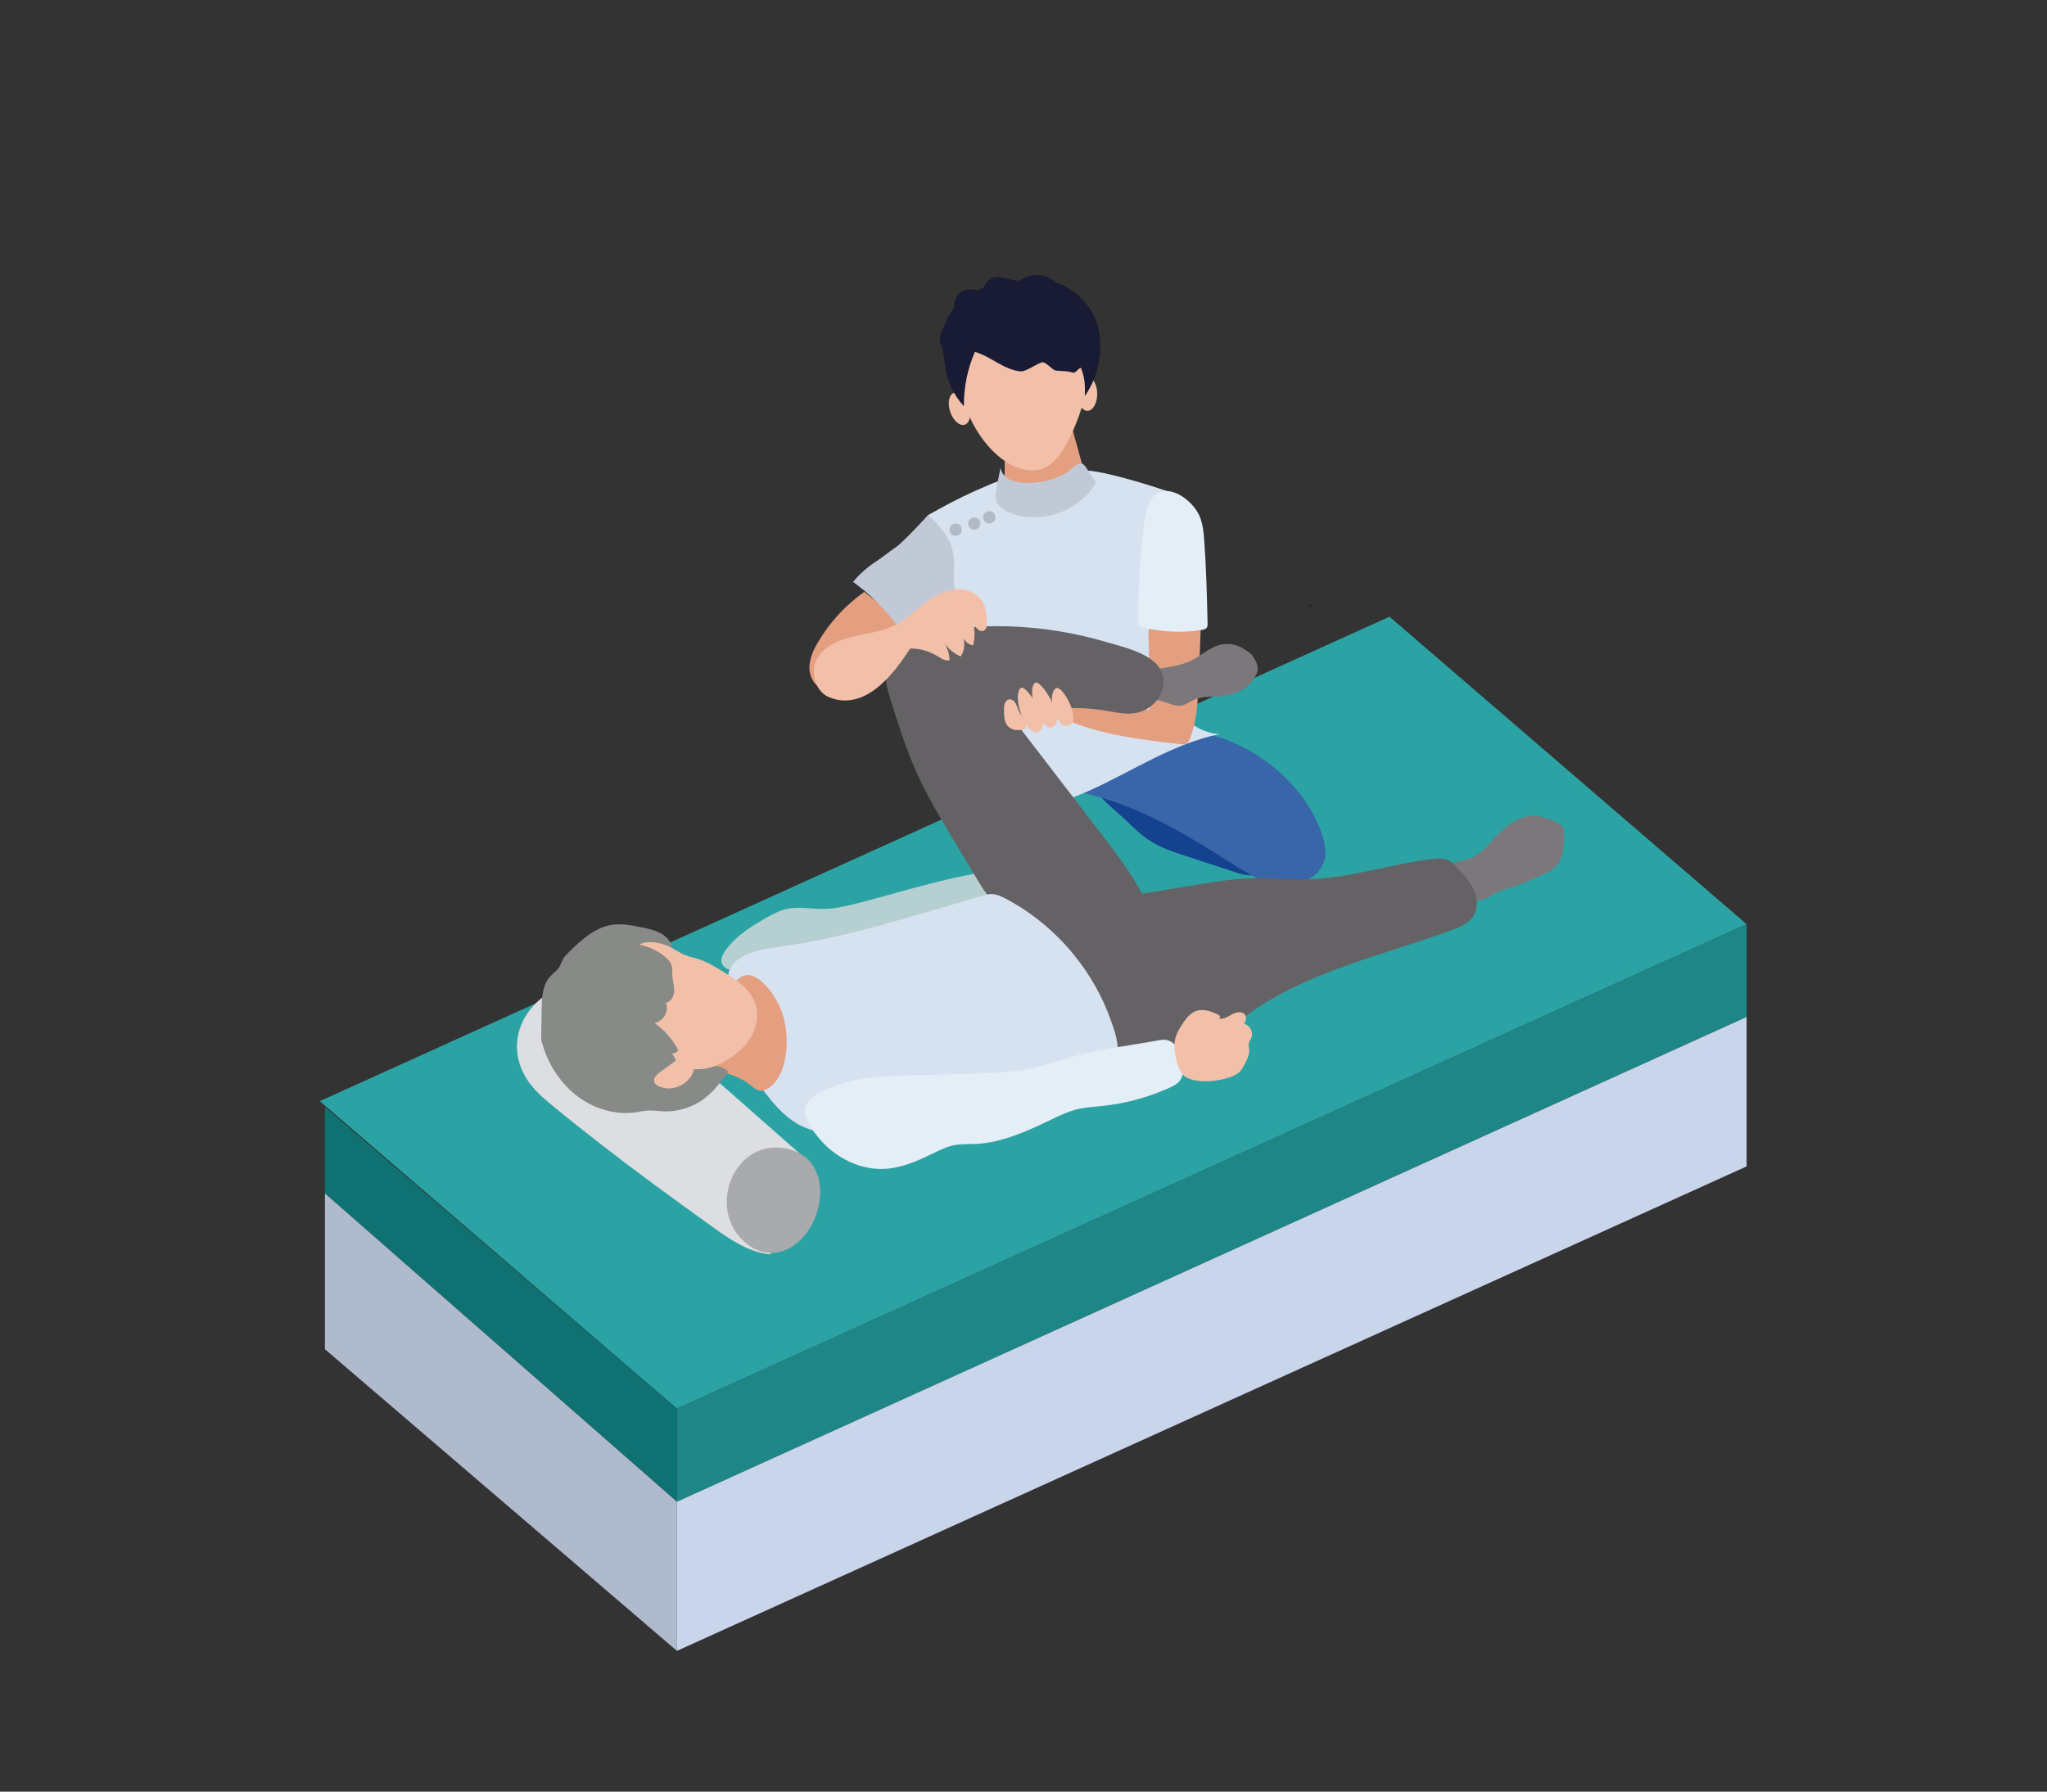 <?xml version="1.0" encoding="UTF-8"?>
<svg id="b" data-name="レイヤー 2" xmlns="http://www.w3.org/2000/svg" viewBox="0 0 457.302 400.339">
  <rect x="0" y="0" width="457.302" height="400.339" fill="#333333" stroke="none"/>
  <defs>
    <style>
      .d {
        fill: #7b777b;
      }

      .d, .e, .f, .g, .h, .i, .j, .k, .l, .m, .n, .o, .p, .q, .r, .s, .t, .u, .v, .w, .x {
        stroke-width: 0px;
      }

      .e {
        fill: #e49f80;
      }

      .f {
        fill: #888a88;
      }

      .g {
        fill: #afbacd;
      }

      .h {
        fill: #f2c0a8;
      }

      .i {
        fill: #d7e2f1;
      }

      .j {
        fill: #2ba3a4;
      }

      .k {
        fill: none;
      }

      .l {
        fill: #e3eef7;
      }

      .m {
        fill: #3866a9;
      }

      .n {
        fill: #dddee2;
      }

      .o {
        fill: #656265;
      }

      .p {
        fill: #0f7172;
      }

      .q {
        fill: #b3bac7;
      }

      .r {
        fill: #a9aaae;
      }

      .s {
        fill: #c9d5ea;
      }

      .t {
        fill: #1e8687;
      }

      .u {
        fill: #b6d0d1;
      }

      .v {
        fill: #191a34;
      }

      .w {
        fill: #14428e;
      }

      .y {
        fill: #fff;
        stroke: #231815;
        stroke-linejoin: round;
        stroke-width: .397px;
      }

      .x {
        fill: #c1c9d6;
      }
    </style>
  </defs>
  <g id="c" data-name="内容">
    <g>
      <g>
        <polygon class="j" points="71.442 246.049 310.411 137.798 390.196 206.503 151.226 314.754 71.442 246.049"/>
        <g>
          <polygon class="p" points="151.226 314.754 72.591 247.352 72.591 266.669 151.226 335.562 151.226 314.754"/>
          <polygon class="g" points="72.591 266.669 72.591 301.478 151.226 368.88 151.226 335.562 72.591 266.669"/>
          <polygon class="t" points="390.196 227.238 390.196 206.503 151.226 314.754 151.226 335.562 390.196 227.238"/>
          <polygon class="s" points="151.226 335.562 151.226 368.88 390.196 260.628 390.196 227.238 151.226 335.562"/>
        </g>
        <path class="u" d="M161.92,212.598c2.254-3.311,5.753-5.54,9.243-7.505,1.491-.84,3.026-1.658,4.699-2.015,2.576-.549,5.244.039,7.878.031,2.604-.009,5.168-.603,7.692-1.244,11.781-2.991,23.425-7.097,35.565-7.693.552,2.073,1.214,4.118,1.982,6.121-6.202,2.316-12.44,4.642-18.941,5.893-3.047.586-6.134.933-9.19,1.47-7.886,1.385-15.469,4.015-23.132,6.266-3.825,1.123-7.677,2.137-11.589,2.91-2.802.553-6.612-.7-4.207-4.233Z"/>
        <path class="w" d="M251.863,183.619c1.641,1.576,3.296,3.164,5.223,4.375,2.247,1.412,4.79,2.268,7.309,3.104,3.954,1.313,7.913,2.611,11.877,3.893,2.18.705,5.085,1.17,6.313-.765,1.221-1.923-.43-4.374-2.15-5.866-2.808-2.436-6.04-4.324-9.25-6.197-4.121-2.404-8.294-4.831-12.874-6.167-3.988-1.163-9.989-1.939-13.59.576,1.88,2.607,4.806,4.803,7.143,7.047Z"/>
        <path class="m" d="M268.25,163.717c11.846,2.113,23.581,11.602,27.191,23.081.472,1.502.84,3.084.616,4.643-.598,4.154-5.318,6.666-9.503,6.356-4.185-.31-7.907-2.653-11.447-4.907-11.141-7.096-22.799-14.141-35.85-16.179.529-.183,3.837-3.819,7.456-6.621l21.538-6.372Z"/>
        <path class="i" d="M212.706,178.035c9.157,5.397,20.935,2.994,30.63-1.363,9.695-4.357,18.746-10.542,29.163-12.656-5.435-.182-9.933-4.747-11.774-9.864-1.841-5.117-1.581-10.717-1.299-16.148.514-9.87,1.294-28.279,1.294-28.279,0,0-12.543-4.264-17.845-4.585-7.041-.425-11.643-.856-18.444,1.788-10.263,3.991-15.171,7.198-17.085,8.145,6.57,21.806,9.351,40.318,5.36,62.961Z"/>
        <path class="e" d="M193.077,132.254c-4.168,2.947-7.703,6.785-10.298,11.181-1.106,1.874-2.067,3.956-1.947,6.129.12,2.172,1.646,4.398,3.808,4.637,1.889.209,3.595-1.065,5.011-2.334,4.368-3.914,8.15-8.479,11.182-13.499"/>
        <path class="n" d="M138.424,222.782c1.968,1.294,3.76,2.868,5.521,4.419,12.199,10.739,24.398,21.478,36.597,32.217-.722,7.59-3.737,14.946-8.55,20.858-4.88-.491-9.107-3.457-13.085-6.325-4.218-3.041-8.437-6.082-12.623-9.168-7.637-5.632-15.165-11.415-22.501-17.434-2.343-1.922-4.709-3.919-6.275-6.514-7.06-11.698,5.726-24.863,17.736-19.777,2.799,1.185,4.183,2.947.655,4.685-.757.373-.059,1.573-.204,2.404.299.112.597.225.896.337-.226.34.566-.679.339-.34-1.374,2.061-2.519,4.022-2.121,6.466"/>
        <circle class="q" cx="213.503" cy="118.356" r="1.379"/>
        <circle class="q" cx="217.656" cy="116.978" r="1.379"/>
        <circle class="q" cx="221.011" cy="115.599" r="1.379"/>
        <path class="r" d="M164.318,275.191c1.831,2.744,4.891,4.863,8.189,4.776,2.395-.063,4.658-1.276,6.365-2.958,5.887-5.798,6.763-18.509-3.411-20.409-10.344-1.932-16.474,10.599-11.143,18.59Z"/>
        <path class="e" d="M224.487,96.908c-.018,3.34-.037,6.68-.056,10.02-.005.858.021,1.803.593,2.443.431.483,1.086.687,1.706.87,2.825.835,5.714,1.678,8.656,1.546,2.942-.132,6.001-1.422,7.488-3.964-1.173-4.247-2.346-8.493-3.519-12.74-4.673,1.466-9.345,2.931-14.017,4.396-1.042.327-2.822-.292-2.138-1.144"/>
        <path class="h" d="M241.056,92.877c3.334-9.183,3.045-19.789-7.628-23.247-7.7-2.494-15.779.225-18.238,8.14-3.884,12.499,7.13,28.63,16.559,27.277,3.807-.546,6.794-5.25,9.307-12.171Z"/>
        <path class="x" d="M207.346,115.073s-5.354,5.896-7.121,7.126c-1.556,1.083-3.009,2.279-4.597,3.314-1.9,1.239-3.61,2.768-5.054,4.518,3.999,2.87,7.515,6.413,10.354,10.434,3.83-1.958,7.659-3.915,11.489-5.873.308-.158.628-.325.833-.604.359-.489.265-1.165.148-1.76-.884-4.516.542-6.215-1.007-10.546-1.204-3.365-5.045-6.609-5.045-6.609Z"/>
        <path class="e" d="M256.702,158.619c-5.341-.976-10.681-1.952-16.022-2.929-.969,1.663-1.938,3.326-2.907,4.989,8.142,3.538,17.112,4.592,25.932,5.607.465.053.968.1,1.372-.137.401-.235.607-.692.774-1.126,1.58-4.115,1.77-8.611,1.942-13.015.15-3.857.301-7.714.451-11.571.022-.568.003-1.23-.451-1.573-.274-.208-.639-.238-.983-.261-4.572-.303-10.378-2.613-10.238,3.386.032,1.349.449,16.69.129,16.631Z"/>
        <ellipse class="h" cx="214.351" cy="91.324" rx="2.188" ry="3.759" transform="translate(-17.919 72.963) rotate(-18.556)"/>
        <ellipse class="h" cx="242.936" cy="88.033" rx="2.188" ry="3.759"/>
        <path class="v" d="M245.754,75.894c-.099-1.218-.315-2.429-.685-3.593-1.346-4.236-4.974-7.826-9.221-9.17-1.743-1.792-4.834-2.249-7.076-.988-.384.216-.761.477-1.197.541-.323.048-.651-.018-.971-.083-.828-.169-1.656-.337-2.484-.506-.586-.119-1.186-.239-1.777-.149-1.269.194-2.147,1.274-2.752,2.448-.425.142-.84.298-1.249.467-1.131-.252-2.302-.363-3.306.163-1.046.548-1.668,1.698-1.872,2.861-.062.353-.086.654-.093.933-.939,1.295-1.624,2.769-2.279,4.236-.474,1.061-.959,2.199-.774,3.346.092.567.343,1.094.519,1.641.382,1.188.405,2.457.567,3.695.437,3.346,1.935,6.545,4.225,9.023-.036-4.16.809-8.325,2.464-12.141,3.688,1.092,6.287,3.89,10.104,4.362,1.249.154,3.708-1.738,4.934-2.022.797-.185,2.272,1.782,3.087,1.852.65.056,2.721.128,3.339.34,1.28.438.972-.455,2.22-.975.917,2.393.939,3.739.882,6.3,2.533-3.636,3.755-8.165,3.395-12.582Z"/>
        <path class="x" d="M229.204,107.907c-1.216-.02-2.462-.149-3.551-.69-1.089-.541-2.002-1.564-2.128-2.773-.312,1.603-.624,3.206-.935,4.809-.137.706-.275,1.431-.153,2.139.305,1.767,2.087,2.869,3.786,3.442,6.508,2.193,14.327-.472,18.142-6.182.218-.327.433-.707.35-1.091-.07-.323-.332-.562-.569-.792-.665-.648-1.584-2.944-2.408-3.159-1.186-.31-2.549,1.479-3.589,2.098-2.663,1.585-5.869,2.251-8.945,2.199Z"/>
        <path class="y" d="M292.728,135.11v.34"/>
        <path class="d" d="M264.28,157.572c.813-.211,1.496-.748,2.251-1.114,2.256-1.095,4.937-.601,7.404-1.051,3.265-.596,5.836-2.284,7.007-5.389.189-.502-.083-1.501-.269-2.004-.181-.488-1.03-1.832-1.459-2.127-2.094-1.437-3.308-2.193-5.836-1.944-2.657.261-4.706,2.365-7.088,3.571-2.785,1.411-6.007,1.576-9.061,2.224-.362.077-.736.167-1.024.401-.713.579-.561,1.673-.58,2.591-.02.994-.557,2.663.226,3.502.837.898,1.072.18,2.114.176,2.15-.007,4.138,1.728,6.314,1.164Z"/>
        <path class="d" d="M333.897,187.259c2.408-2.578,5.442-5.112,8.966-4.951,1.498.069,2.924.629,4.317,1.182.701.278,1.446.591,1.859,1.222.409.625.402,1.425.381,2.171-.07,2.508-.266,5.306-2.114,7.004-.728.669-1.644,1.09-2.544,1.501-2.316,1.057-4.64,2.117-7.071,2.875-1.053.328-2.131.602-3.12,1.09-.734.362-1.407.837-2.145,1.19-2.539,1.214-5.513.861-8.302.482.401.054-1.648-4.815-1.708-5.138-.302-1.623.621-2.432,2.068-2.982,1.811-.688,3.587-.648,5.281-1.749,1.591-1.034,2.847-2.523,4.131-3.897Z"/>
        <path class="l" d="M256.846,112.224c-.778,1.499-1.032,3.207-1.247,4.882-.939,7.298-1.368,14.661-1.284,22.018.003.243.013.506.165.697.146.183.389.254.616.312,4.359,1.116,8.948,1.331,13.392.626.417-.066.878-.168,1.115-.518.183-.271.182-.621.174-.948-.146-6.205-.292-12.412-.754-18.601-.157-2.099-.371-4.267-1.405-6.101-2.116-3.756-8.113-7.493-10.773-2.368Z"/>
        <path class="o" d="M212.182,140.555c-3.08.382-6.207.955-8.914,2.472-2.707,1.517-4.959,4.138-5.314,7.221-.243,2.109.401,4.208,1.037,6.233,1.727,5.502,3.46,11.02,5.83,16.278,2.343,5.2,5.289,10.102,8.228,14.99,1.805,3.003,3.61,6.005,5.415,9.008.698,1.16,1.399,2.326,2.278,3.356,1.049,1.229,2.326,2.237,3.56,3.281,10.591,8.958,18.427,21.129,22.198,34.478,8.255-2.378,17.217-2.556,24.868-6.462,3.357-1.714,6.326-4.084,9.47-6.161,13.098-8.651,28.859-12.022,43.58-17.47,1.75-.648,3.597-1.41,4.644-2.954,1.179-1.738,1.038-4.112.178-6.028-.86-1.916-2.336-3.477-3.784-4.998-.668-.702-1.37-1.426-2.279-1.76-.87-.32-1.83-.246-2.751-.146-9.388,1.022-18.486,4.292-27.925,4.575-4.277.128-8.555-.361-12.832-.243-4.067.112-8.097.772-12.113,1.43-4.14.679-8.281,1.358-12.421,2.037-2.449-4.705-5.699-8.939-8.93-13.146-6.671-8.684-13.342-17.367-20.013-26.051,6.63-2.278,13.831-2.874,20.745-1.716,2.195.367,4.421.91,6.62.564,2.853-.449,5.456-2.583,6.157-5.385,1.792-7.161-7.664-9.053-12.511-10.488-7.209-2.134-14.698-3.321-22.214-3.526-4.276-.117-8.561.085-12.806.612Z"/>
        <path class="i" d="M224.626,200.78c-.944-.496-1.943-.972-3.01-.999-.777-.02-1.539.201-2.285.42-3.467,1.016-6.935,2.033-10.402,3.049-10.937,3.206-21.918,6.422-33.197,8.06-2.868.416-5.787.739-8.484,1.801-2.12.835-4.248,2.4-4.547,4.659-.166,1.254.267,2.502.693,3.694.882,2.462,1.772,4.941,2.18,7.525.43,2.722.323,5.544,1.151,8.172.792,2.513,2.388,4.684,4.005,6.764,2.067,2.659,4.272,5.311,7.161,7.042,3.618,2.168,8.027,2.697,12.226,2.296,4.199-.401,8.258-1.668,12.296-2.887,13.855-4.182,27.855-7.839,41.961-11.068,2.149-.492,4.414-.906,5.093-3.295.706-2.481-.461-5.658-1.268-7.957-1.911-5.44-4.831-10.524-8.498-14.969-4.155-5.035-9.292-9.27-15.075-12.308Z"/>
        <path class="e" d="M174.749,226.327c1.027,3.084,1.243,6.419.746,9.632-.409,2.642-1.402,5.36-3.528,6.98-.66.503-1.484.895-2.299.743-.704-.132-1.267-.639-1.827-1.087-2.377-1.904-5.362-3.036-8.404-3.187.629,0,.042-7.937-.065-8.655-.455-3.039-1.538-5.748-2.562-8.602,3.473-.101,5.622-1.401,8.397-3.607,3.442-2.737,8.177,3.685,9.542,7.785Z"/>
        <path class="l" d="M241.017,235.739c-4.137,1.115-8.188,2.594-12.411,3.318-2.872.492-5.793.628-8.704.745-4.581.183-9.164.318-13.748.405-7.732.147-15.786.232-22.689,3.717-1.778.898-3.639,2.33-3.685,4.321-.022.945.384,1.845.838,2.674,1.27,2.319,2.987,4.391,5.03,6.068,3.313,2.721,7.572,4.388,11.855,4.2,3.812-.167,7.408-1.746,10.837-3.421,1.553-.759,3.119-1.552,4.817-1.879,1.513-.292,3.07-.202,4.609-.266,5.979-.25,11.591-2.81,16.982-5.408,1.864-.898,3.74-1.813,5.748-2.316,1.923-.482,3.917-.575,5.888-.786,5.126-.55,10.164-1.922,14.86-4.049.787-.356,1.587-.75,2.163-1.395.636-.713.937-1.67,1.051-2.619.236-1.959-.477-4.114-1.88-5.513-1.742-1.738-3.047-1.204-5.185-.82-5.484.985-10.975,1.567-16.376,3.022Z"/>
        <path class="h" d="M271.971,226.624c.205.096.425.206.527.408s-.001.514-.228.525c1.047.312,2.072-.438,3.031-.961.959-.523,2.424-.699,2.91.28.299.601.036,1.317-.227,1.935,1.237.293,2.037,1.778,1.602,2.972-.189.519-.568.974-.63,1.522-.04.357.06.713.099,1.07.137,1.257-.481,2.459-1.08,3.573-.268.497-.539,1-.922,1.415-.636.691-1.529,1.086-2.421,1.381-2.736.904-6.648,1.339-9.375.124-2.096-.933-2.851-4.973-2.892-7.24-.039-2.144,1.187-4.039,2.413-5.721,2.017-2.767,4.24-2.647,7.192-1.284Z"/>
        <path class="f" d="M121.809,235.246c1.595,4.034,4.263,7.686,7.821,10.166,3.558,2.481,8.022,3.73,12.319,3.137,1.004-.139,1.998-.374,3.011-.411,1.008-.036,2.012.127,3.02.182,3.38.186,6.814-.882,9.492-2.953,2.087-1.614,3.68-3.767,5.244-5.891-1.509-1.384-3.82-1.823-5.731-1.087-.267.103-.56.228-.828.127-.381-.142-.469-.632-.495-1.038-.308-4.847-.174-9.772-1.376-14.478-.985-3.858-3.603-6.816-3.979-10.78-.147-1.552-1.289-2.87-2.644-3.641-1.355-.771-2.914-1.089-4.443-1.395-2.147-.43-4.347-.863-6.513-.535-3.853.583-6.919,3.43-9.682,6.177-.437.434-.878.876-1.192,1.406-.347.586-.528,1.26-.889,1.837-.542.866-1.44,1.441-2.116,2.208-1.649,1.872-1.776,4.597-1.818,7.092-.039,2.353-.079,4.707-.118,7.06l.917,2.817Z"/>
        <path class="h" d="M149.516,211.52c1.216.573,2.308,1.397,3.554,1.9.953.385,1.974.571,2.953.882,1.805.572,3.447,1.556,5.071,2.53,3.191,1.915,6.631,4.139,7.713,7.7.738,2.428.194,5.134-1.112,7.31-1.306,2.176-3.313,3.864-5.505,5.144-2.165,1.265-4.658,2.184-7.146,1.872-.66,3.352-4.953,5.395-7.971,3.795-.381-.202-.759-.475-.907-.88-.312-.852.516-1.661,1.251-2.194,1.181-.856,2.361-1.712,3.542-2.569-.112-.579-.419-1.119-.862-1.51.536-.127,1.041-.385,1.457-.747-1.23-2.465-3.088-4.613-5.351-6.184,1.978-.268,3.337-2.673,2.547-4.506,1.146-.175,1.814-1.452,1.86-2.61.046-1.158-.335-2.291-.404-3.448-.051-.848.061-1.732-.251-2.523-.233-.589-.681-1.065-1.152-1.488-1.702-1.528-3.764-2.441-5.981-2.923,1.72-1.071,4.914-.391,6.693.446Z"/>
        <path class="h" d="M190.099,142.35c3.142-.798,6.457-1.067,9.386-2.457,2.36-1.12,4.326-2.902,6.373-4.524,2.047-1.622,4.298-3.144,6.872-3.586,2.574-.442,5.539.462,6.821,2.737.749,1.329.841,2.916.915,4.44.033.671.013,1.459-.527,1.858-1.039.767-2.23-.753-2.632-1.98.507,1.738.539,3.613.09,5.368-1.174-.191-2.185-1.15-2.436-2.313.718,1.512.582,3.396-.345,4.79-1.46-.617-2.732-1.672-3.608-2.993.683,1.156,1.079,2.48,1.144,3.821-.949.268-1.879-.386-2.72-.902-1.824-1.12-3.965-1.72-6.105-1.71-3.62,5.681-10.04,14.102-18.038,10.921-2.676-1.064-3.937-4.372-3.314-7.122.826-3.645,4.847-5.516,8.123-6.348Z"/>
        <g>
          <path class="h" d="M226.798,163.117c-2.397-.587-2.527-2.283-2.496-4.895.009-.786.287-1.709,1-1.92.658-.195,1.324.348,1.662.978.339.63.479,1.365.833,1.985.426.748,1.147,1.303,1.428,2.124.281.822-.338,2.028-1.109,1.722l-1.319.006Z"/>
          <path class="h" d="M227.925,153.808c1.24-1.365,6.449,7.271,4.651,9.326-2.716,3.105-6.665-7.109-4.651-9.326Z"/>
          <path class="h" d="M231.119,152.655c1.24-1.365,6.449,7.271,4.651,9.326-2.716,3.105-6.665-7.109-4.651-9.326Z"/>
          <path class="h" d="M235.859,153.813c1.406-.98,5.425,6.524,3.375,8.007-3.097,2.24-5.66-6.414-3.375-8.007Z"/>
        </g>
      </g>
      <rect class="k" width="457.302" height="400.339"/>
    </g>
  </g>
</svg>